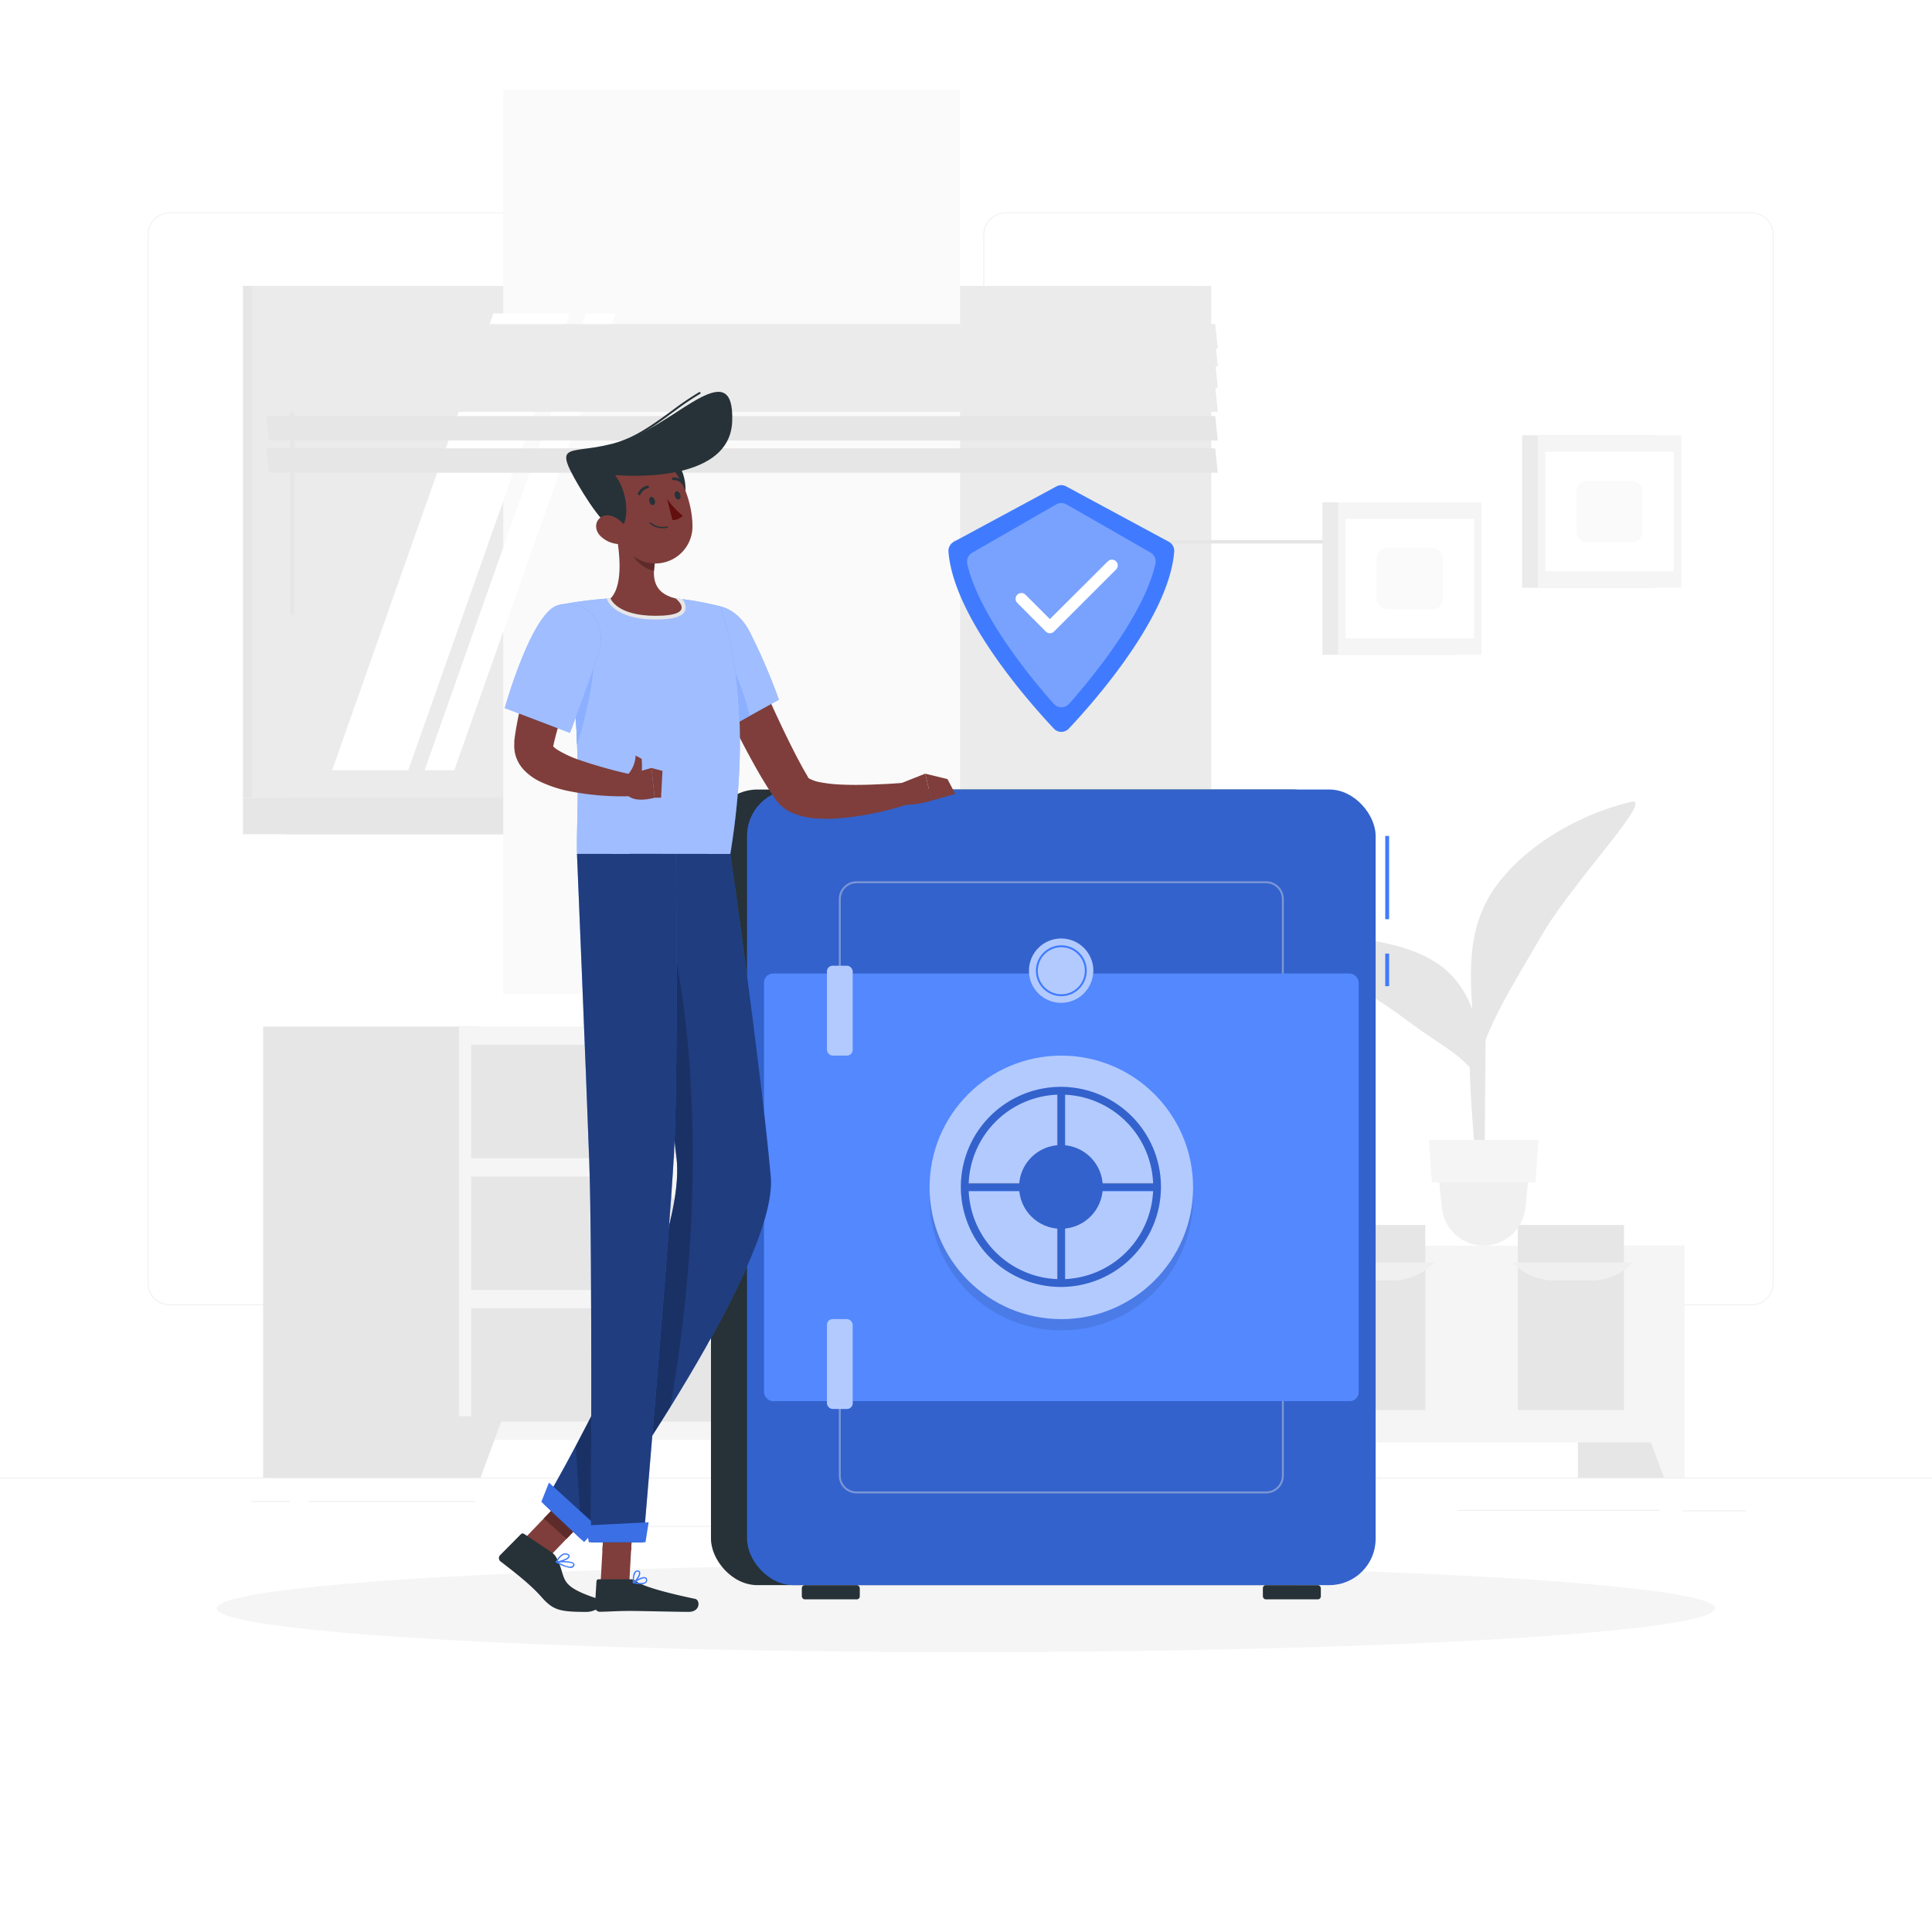<svg class="animated" id="freepik_stories-vault" xmlns="http://www.w3.org/2000/svg" viewBox="0 0 500 500" version="1.1" xmlns:xlink="http://www.w3.org/1999/xlink" xmlns:svgjs="http://svgjs.com/svgjs"><style>svg#freepik_stories-vault:not(.animated) .animable {opacity: 0;}svg#freepik_stories-vault.animated #freepik--background-complete--inject-2 {animation: 1s 1 forwards cubic-bezier(.36,-0.01,.5,1.38) fadeIn;animation-delay: 0s;}svg#freepik_stories-vault.animated #freepik--Shield--inject-2 {animation: 1.5s Infinite  linear heartbeat;animation-delay: 1s;}svg#freepik_stories-vault.animated #freepik--Character--inject-2 {animation: 1.5s Infinite  linear wind;animation-delay: 0.5s;}            @keyframes fadeIn {                0% {                    opacity: 0;                }                100% {                    opacity: 1;                }            }                    @keyframes heartbeat {                0% {                    transform: scale(1);                }                10% {                    transform: scale(1.1);                }                30% {                    transform: scale(1);                }                40% {                    transform: scale(1);                }                50% {                    transform: scale(1.1);                }                60% {                    transform: scale(1);                }                100% {                    transform: scale(1);                }            }                    @keyframes wind {                0% {                    transform: rotate( 0deg );                }                25% {                    transform: rotate( 1deg );                }                75% {                    transform: rotate( -1deg );                }            }        </style><g id="freepik--background-complete--inject-2" class="animable" style="transform-origin: 250px 225.125px;"><rect y="382.4" width="500" height="0.25" style="fill: rgb(240, 240, 240); transform-origin: 250px 382.525px;" id="el3ectmx97fcz" class="animable"></rect><rect x="344.52" y="395" width="10.48" height="0.25" style="fill: rgb(240, 240, 240); transform-origin: 349.76px 395.125px;" id="el04it4yoma4cl" class="animable"></rect><rect x="64.93" y="388.44" width="10.13" height="0.25" style="fill: rgb(240, 240, 240); transform-origin: 69.995px 388.565px;" id="eliheyktqztz" class="animable"></rect><rect x="153.45" y="394.88" width="30.66" height="0.25" style="fill: rgb(240, 240, 240); transform-origin: 168.78px 395.005px;" id="elplwc7fz8oyh" class="animable"></rect><rect x="214.32" y="389.17" width="19.68" height="0.25" style="fill: rgb(240, 240, 240); transform-origin: 224.16px 389.295px;" id="el8wykd4apk56" class="animable"></rect><rect x="377.18" y="390.76" width="52.44" height="0.25" style="fill: rgb(240, 240, 240); transform-origin: 403.4px 390.885px;" id="elmvf4nfqggv" class="animable"></rect><rect x="79.89" y="388.44" width="43.07" height="0.25" style="fill: rgb(240, 240, 240); transform-origin: 101.425px 388.565px;" id="el76rl6ktdh9l" class="animable"></rect><rect x="435.45" y="390.88" width="16.47" height="0.25" style="fill: rgb(240, 240, 240); transform-origin: 443.685px 391.005px;" id="elxggea7wn16" class="animable"></rect><path d="M237,337.8H43.91a5.71,5.71,0,0,1-5.7-5.71V60.66A5.71,5.71,0,0,1,43.91,55H237a5.71,5.71,0,0,1,5.71,5.71V332.09A5.71,5.71,0,0,1,237,337.8ZM43.91,55.2a5.46,5.46,0,0,0-5.45,5.46V332.09a5.46,5.46,0,0,0,5.45,5.46H237a5.47,5.47,0,0,0,5.46-5.46V60.66A5.47,5.47,0,0,0,237,55.2Z" style="fill: rgb(240, 240, 240); transform-origin: 140.46px 196.4px;" id="elx3228shs5gf" class="animable"></path><path d="M453.31,337.8H260.21a5.72,5.72,0,0,1-5.71-5.71V60.66A5.72,5.72,0,0,1,260.21,55h193.1A5.71,5.71,0,0,1,459,60.66V332.09A5.71,5.71,0,0,1,453.31,337.8ZM260.21,55.2a5.47,5.47,0,0,0-5.46,5.46V332.09a5.47,5.47,0,0,0,5.46,5.46h193.1a5.47,5.47,0,0,0,5.46-5.46V60.66a5.47,5.47,0,0,0-5.46-5.46Z" style="fill: rgb(240, 240, 240); transform-origin: 356.75px 196.4px;" id="elpaye3ztgv0o" class="animable"></path><rect x="408.36" y="322.37" width="27.5" height="60.03" style="fill: rgb(230, 230, 230); transform-origin: 422.11px 352.385px;" id="ellu9iuwedc9" class="animable"></rect><polygon points="430.64 382.4 435.86 382.4 435.86 367.54 425.16 367.54 430.64 382.4" style="fill: rgb(245, 245, 245); transform-origin: 430.51px 374.97px;" id="el6vg5pzsj6x4" class="animable"></polygon><rect x="251.44" y="322.37" width="27.5" height="60.03" style="fill: rgb(235, 235, 235); transform-origin: 265.19px 352.385px;" id="elo5uavf1y0vs" class="animable"></rect><rect x="274.38" y="322.37" width="161.48" height="50.91" style="fill: rgb(245, 245, 245); transform-origin: 355.12px 347.825px;" id="eldw3ztkxmmia" class="animable"></rect><g id="el9h1ttxtu83p"><rect x="289.95" y="317.03" width="27.47" height="47.87" style="fill: rgb(230, 230, 230); transform-origin: 303.685px 340.965px; transform: rotate(-90deg);" class="animable"></rect></g><path d="M308.42,331.39H299a15,15,0,0,1-10.88-4.68H319.3A15,15,0,0,1,308.42,331.39Z" style="fill: rgb(240, 240, 240); transform-origin: 303.71px 329.05px;" id="el4l9ayp8pldn" class="animable"></path><g id="el4i4hmvi47e5"><rect x="341.39" y="317.03" width="27.47" height="47.87" style="fill: rgb(230, 230, 230); transform-origin: 355.125px 340.965px; transform: rotate(-90deg);" class="animable"></rect></g><path d="M360.34,331.39h-9.47A15,15,0,0,1,340,326.71h31.22A15,15,0,0,1,360.34,331.39Z" style="fill: rgb(240, 240, 240); transform-origin: 355.61px 329.05px;" id="el6v7vlrmkods" class="animable"></path><g id="el22vuonf2rol"><rect x="392.82" y="317.03" width="27.47" height="47.87" style="fill: rgb(230, 230, 230); transform-origin: 406.555px 340.965px; transform: rotate(-90deg);" class="animable"></rect></g><path d="M411.78,331.39h-9.47a15,15,0,0,1-10.88-4.68h31.22A15,15,0,0,1,411.78,331.39Z" style="fill: rgb(240, 240, 240); transform-origin: 407.04px 329.05px;" id="elr9hko2xrsjc" class="animable"></path><polygon points="279.6 382.4 274.38 382.4 274.38 367.54 285.08 367.54 279.6 382.4" style="fill: rgb(245, 245, 245); transform-origin: 279.73px 374.97px;" id="elezh3htodfl" class="animable"></polygon><rect x="62.87" y="73.99" width="245.54" height="132.46" style="fill: rgb(230, 230, 230); transform-origin: 185.64px 140.22px;" id="el16ccf5xn8pe" class="animable"></rect><rect x="65.24" y="73.99" width="248.24" height="132.46" style="fill: rgb(235, 235, 235); transform-origin: 189.36px 140.22px;" id="elagkwov0wq4g" class="animable"></rect><rect x="62.87" y="206.45" width="245.54" height="9.44" style="fill: rgb(230, 230, 230); transform-origin: 185.64px 211.17px;" id="eltm1sdyzy2e" class="animable"></rect><rect x="73.7" y="206.45" width="248.24" height="9.44" style="fill: rgb(230, 230, 230); transform-origin: 197.82px 211.17px;" id="elu1k27bkcl4i" class="animable"></rect><g id="elnf2o2l018hh"><rect x="130.24" y="23.21" width="118.24" height="234.02" style="fill: rgb(250, 250, 250); transform-origin: 189.36px 140.22px; transform: rotate(90deg);" class="animable"></rect></g><polygon points="85.95 199.34 127.69 81.1 147.39 81.1 105.65 199.34 85.95 199.34" style="fill: rgb(255, 255, 255); transform-origin: 116.67px 140.22px;" id="el5kjklu3eggc" class="animable"></polygon><path d="M75.64,159.26a.54.54,0,0,1-.54-.54v-73a.55.55,0,0,1,.54-.55.55.55,0,0,1,.55.55v73A.55.55,0,0,1,75.64,159.26Z" style="fill: rgb(230, 230, 230); transform-origin: 75.645px 122.215px;" id="elzq1mjqab4mp" class="animable"></path><polygon points="109.89 199.34 151.62 81.1 159.3 81.1 117.57 199.34 109.89 199.34" style="fill: rgb(255, 255, 255); transform-origin: 134.595px 140.22px;" id="elt0uswwdhn5" class="animable"></polygon><g id="elu9sm5xgt1l"><rect x="246.8" y="139.77" width="118.24" height="0.9" style="fill: rgb(230, 230, 230); transform-origin: 305.92px 140.22px; transform: rotate(90deg);" class="animable"></rect></g><polygon points="315.16 90.2 69.63 90.2 68.97 83.86 314.51 83.86 315.16 90.2" style="fill: rgb(235, 235, 235); transform-origin: 192.065px 87.03px;" id="els5hsm7alh6f" class="animable"></polygon><polygon points="315.16 94.83 69.63 94.83 68.97 88.5 314.51 88.5 315.16 94.83" style="fill: rgb(235, 235, 235); transform-origin: 192.065px 91.665px;" id="els6nh43inffc" class="animable"></polygon><polygon points="315.16 100.4 69.63 100.4 68.97 94.06 314.51 94.06 315.16 100.4" style="fill: rgb(235, 235, 235); transform-origin: 192.065px 97.23px;" id="elarsrx0r9mlt" class="animable"></polygon><polygon points="315.16 106.59 69.63 106.59 68.97 100.25 314.51 100.25 315.16 106.59" style="fill: rgb(235, 235, 235); transform-origin: 192.065px 103.42px;" id="ellokz0usu2v" class="animable"></polygon><polygon points="315.16 114 69.63 114 68.97 107.67 314.51 107.67 315.16 114" style="fill: rgb(230, 230, 230); transform-origin: 192.065px 110.835px;" id="elz47p69m3yq" class="animable"></polygon><polygon points="315.16 122.35 69.63 122.35 68.97 116.02 314.51 116.02 315.16 122.35" style="fill: rgb(230, 230, 230); transform-origin: 192.065px 119.185px;" id="elnmlfwcsqicf" class="animable"></polygon><rect x="342.24" y="130" width="34.25" height="39.46" style="fill: rgb(235, 235, 235); transform-origin: 359.365px 149.73px;" id="elyuniw4th948" class="animable"></rect><rect x="346.3" y="130" width="37.12" height="39.46" style="fill: rgb(245, 245, 245); transform-origin: 364.86px 149.73px;" id="el5p809tevtmi" class="animable"></rect><g id="elhlsoyrz0s3v"><rect x="348.24" y="134.28" width="33.24" height="30.9" style="fill: rgb(255, 255, 255); transform-origin: 364.86px 149.73px; transform: rotate(90deg);" class="animable"></rect></g><g id="el0mr14atzi73g"><rect x="356.3" y="141.77" width="17.13" height="15.92" rx="2.73" style="fill: rgb(250, 250, 250); transform-origin: 364.865px 149.73px; transform: rotate(90deg);" class="animable"></rect></g><rect x="393.93" y="112.65" width="34.25" height="39.46" style="fill: rgb(235, 235, 235); transform-origin: 411.055px 132.38px;" id="elrwz0y3rdbk" class="animable"></rect><rect x="397.99" y="112.65" width="37.12" height="39.46" style="fill: rgb(245, 245, 245); transform-origin: 416.55px 132.38px;" id="elw6umcri61yk" class="animable"></rect><g id="elwd6c4gz02xj"><rect x="399.93" y="116.93" width="33.24" height="30.9" style="fill: rgb(255, 255, 255); transform-origin: 416.55px 132.38px; transform: rotate(90deg);" class="animable"></rect></g><g id="el9uz3bwdj4ws"><rect x="407.99" y="124.42" width="17.12" height="15.92" rx="2.73" style="fill: rgb(250, 250, 250); transform-origin: 416.55px 132.38px; transform: rotate(90deg);" class="animable"></rect></g><rect x="204.77" y="265.67" width="55.56" height="116.73" style="fill: rgb(230, 230, 230); transform-origin: 232.55px 324.035px;" id="elrfhhpoxoj7" class="animable"></rect><polygon points="254.75 382.4 260.33 382.4 260.33 366.5 248.88 366.5 254.75 382.4" style="fill: rgb(230, 230, 230); transform-origin: 254.605px 374.45px;" id="elk7p03lpli" class="animable"></polygon><rect x="68.1" y="265.67" width="55.56" height="116.73" style="fill: rgb(230, 230, 230); transform-origin: 95.88px 324.035px;" id="elha5i26xdrhu" class="animable"></rect><rect x="118.78" y="265.67" width="141.55" height="106.98" style="fill: rgb(245, 245, 245); transform-origin: 189.555px 319.16px;" id="elltacyott0po" class="animable"></rect><rect x="121.94" y="270.41" width="132.88" height="29.34" style="fill: rgb(230, 230, 230); transform-origin: 188.38px 285.08px;" id="eldqsvrlqnkxl" class="animable"></rect><path d="M195.83,279.53H183.28c-5.45,0-10.66-3.62-14.41-10h41.38C206.5,275.91,201.29,279.53,195.83,279.53Z" style="fill: rgb(245, 245, 245); transform-origin: 189.56px 274.53px;" id="eldifq5qm2ai9" class="animable"></path><polygon points="124.37 382.4 118.78 382.4 118.78 366.5 130.23 366.5 124.37 382.4" style="fill: rgb(230, 230, 230); transform-origin: 124.505px 374.45px;" id="elekpto9gpwap" class="animable"></polygon><rect x="121.94" y="304.49" width="132.88" height="29.34" style="fill: rgb(230, 230, 230); transform-origin: 188.38px 319.16px;" id="elblwd4dekqpb" class="animable"></rect><path d="M195.83,313.6H183.28c-5.45,0-10.66-3.62-14.41-10h41.38C206.5,310,201.29,313.6,195.83,313.6Z" style="fill: rgb(245, 245, 245); transform-origin: 189.56px 308.6px;" id="elqx1is8vgi6c" class="animable"></path><rect x="121.94" y="338.57" width="132.88" height="29.34" style="fill: rgb(230, 230, 230); transform-origin: 188.38px 353.24px;" id="eld1y1o67l81q" class="animable"></rect><path d="M195.83,347.68H183.28c-5.45,0-10.66-3.62-14.41-10h41.38C206.5,344.06,201.29,347.68,195.83,347.68Z" style="fill: rgb(245, 245, 245); transform-origin: 189.56px 342.68px;" id="elnx1zops1h" class="animable"></path><path d="M382.53,311.6h1.66c0-3.41,0-12.08.18-31.94.29-36,.87-38.19.87-38.19l-3.95,16.62C378.78,276.49,382,295,382.53,311.6Z" style="fill: rgb(230, 230, 230); transform-origin: 382.792px 276.535px;" id="elhcepfcfodgb" class="animable"></path><path d="M375.18,251.93c-8.69-8.59-25.66-9.74-43-10.46-6.8-.28,19,12.79,31.93,22.58,10,7.6,16.17,9.39,19.5,17.59C384,271,382.67,259.33,375.18,251.93Z" style="fill: rgb(230, 230, 230); transform-origin: 357.364px 261.553px;" id="elieh1f63kopf" class="animable"></path><path d="M384.73,233.25c5.89-11.19,20.71-21.73,37.34-25.72,6.52-1.57-15.13,20.66-23.36,35-6.39,11.14-14.87,24.22-16.18,33.62C380.54,257.52,378.84,244.44,384.73,233.25Z" style="fill: rgb(230, 230, 230); transform-origin: 401.974px 241.801px;" id="el68znft1kc8k" class="animable"></path><path d="M384,322.37h0a10.93,10.93,0,0,1-10.9-10.3l-1-9.87h23.73l-1,9.87A10.94,10.94,0,0,1,384,322.37Z" style="fill: rgb(240, 240, 240); transform-origin: 383.965px 312.285px;" id="ell3vtx2e621" class="animable"></path><polygon points="397.38 306 370.57 306 369.8 295 398.15 295 397.38 306" style="fill: rgb(245, 245, 245); transform-origin: 383.975px 300.5px;" id="el0e0t1hfr327m" class="animable"></polygon></g><g id="freepik--Shadow--inject-2" class="animable" style="transform-origin: 250px 416.24px;"><ellipse cx="250" cy="416.24" rx="193.89" ry="11.32" style="fill: rgb(245, 245, 245); transform-origin: 250px 416.24px;" id="elt3dan1f26yn" class="animable"></ellipse></g><g id="freepik--Shield--inject-2" class="animable animator-active" style="transform-origin: 274.671px 157.483px;"><path d="M245.46,142.81c1.36,17,21,39.08,27.28,45.76a2.64,2.64,0,0,0,3.86,0c6.3-6.68,25.92-28.77,27.28-45.76a2.69,2.69,0,0,0-1.39-2.6l-26.56-14.33a2.62,2.62,0,0,0-2.52,0l-26.56,14.33A2.71,2.71,0,0,0,245.46,142.81Z" style="fill: rgb(64, 123, 255); transform-origin: 274.671px 157.483px;" id="ely4hc5ladlz" class="animable"></path><g id="el9imnj3z6uc8"><path d="M272.7,182.13c-8-9-19.6-24.13-22.37-36.17a2.69,2.69,0,0,1,1.28-2.92l21.74-12.5a2.67,2.67,0,0,1,2.65,0L297.74,143A2.68,2.68,0,0,1,299,146c-2.76,12.06-14.32,27.13-22.36,36.17A2.63,2.63,0,0,1,272.7,182.13Z" style="fill: rgb(64, 123, 255); opacity: 0.3; transform-origin: 274.675px 156.613px;" class="animable"></path></g><g id="elyegpyb7i9ma"><path d="M272.7,182.13c-8-9-19.6-24.13-22.37-36.17a2.69,2.69,0,0,1,1.28-2.92l21.74-12.5a2.67,2.67,0,0,1,2.65,0L297.74,143A2.68,2.68,0,0,1,299,146c-2.76,12.06-14.32,27.13-22.36,36.17A2.63,2.63,0,0,1,272.7,182.13Z" style="fill: rgb(255, 255, 255); opacity: 0.3; transform-origin: 274.675px 156.613px;" class="animable"></path></g><path d="M271.71,163.88a1.49,1.49,0,0,1-1.06-.44L263.24,156a1.5,1.5,0,0,1,2.12-2.12l6.35,6.34,15-14.95a1.51,1.51,0,0,1,2.12,0,1.49,1.49,0,0,1,0,2.12l-16,16A1.53,1.53,0,0,1,271.71,163.88Z" style="fill: rgb(255, 255, 255); transform-origin: 276.055px 154.358px;" id="el85tkspmllxl" class="animable"></path></g><g id="freepik--Vault--inject-2" class="animable" style="transform-origin: 271.75px 309.12px;"><rect x="184" y="204.33" width="162.67" height="205.9" rx="12" style="fill: rgb(38, 50, 56); transform-origin: 265.335px 307.28px;" id="eltvoms1s08r" class="animable"></rect><rect x="193.34" y="204.33" width="162.67" height="205.9" rx="12" style="fill: rgb(64, 123, 255); transform-origin: 274.675px 307.28px;" id="el36xweol9x6q" class="animable"></rect><rect x="207.51" y="410.24" width="15" height="3.67" rx="0.75" style="fill: rgb(38, 50, 56); transform-origin: 215.01px 412.075px;" id="elh6grz21xwje" class="animable"></rect><rect x="326.83" y="410.24" width="15" height="3.67" rx="0.75" style="fill: rgb(38, 50, 56); transform-origin: 334.33px 412.075px;" id="el9xqaqk7tf3d" class="animable"></rect><g id="elgy94oex4cjd"><rect x="193.34" y="204.33" width="162.67" height="205.9" rx="12" style="opacity: 0.2; transform-origin: 274.675px 307.28px;" class="animable"></rect></g><g id="elvk7s7oapcv"><path d="M327.67,386.49h-106a4.59,4.59,0,0,1-4.58-4.58V232.67a4.59,4.59,0,0,1,4.58-4.59h106a4.59,4.59,0,0,1,4.58,4.59V381.91A4.59,4.59,0,0,1,327.67,386.49Zm-106-157.91a4.09,4.09,0,0,0-4.08,4.09V381.91a4.08,4.08,0,0,0,4.08,4.08h106a4.08,4.08,0,0,0,4.08-4.08V232.67a4.09,4.09,0,0,0-4.08-4.09Z" style="fill: rgb(230, 230, 230); opacity: 0.4; mix-blend-mode: color-dodge; transform-origin: 274.67px 307.285px;" class="animable"></path></g><g id="elthl9m4ish8"><rect x="197.72" y="251.95" width="153.91" height="110.67" rx="2.33" style="fill: rgb(64, 123, 255); transform-origin: 274.675px 307.285px; transform: rotate(90deg);" class="animable"></rect></g><g id="elsz4ydtcsk0k"><rect x="197.72" y="251.95" width="153.91" height="110.67" rx="2.33" style="fill: rgb(255, 255, 255); opacity: 0.1; transform-origin: 274.675px 307.285px; transform: rotate(90deg);" class="animable"></rect></g><rect x="358.5" y="246.78" width="1" height="8.44" style="fill: rgb(64, 123, 255); transform-origin: 359px 251px;" id="elxusj4oz5sfo" class="animable"></rect><rect x="358.5" y="216.33" width="1" height="21.56" style="fill: rgb(64, 123, 255); transform-origin: 359px 227.11px;" id="eltovgsergiyn" class="animable"></rect><g id="elo0y2f9amu1c"><circle cx="274.67" cy="310.2" r="34.1" style="opacity: 0.1; transform-origin: 274.67px 310.2px;" class="animable"></circle></g><circle cx="274.67" cy="251.23" r="8.33" style="fill: rgb(64, 123, 255); transform-origin: 274.67px 251.23px;" id="elznxm2d8nhkp" class="animable"></circle><g id="elwyg9f1lazvh"><circle cx="274.62" cy="251.21" r="8.33" style="fill: rgb(255, 255, 255); opacity: 0.6; transform-origin: 274.62px 251.21px;" class="animable"></circle></g><path d="M274.67,257.81a6.58,6.58,0,1,1,6.58-6.58A6.59,6.59,0,0,1,274.67,257.81Zm0-12.66a6.08,6.08,0,1,0,6.08,6.08A6.09,6.09,0,0,0,274.67,245.15Z" style="fill: rgb(64, 123, 255); transform-origin: 274.67px 251.23px;" id="eltxc9xka75jh" class="animable"></path><rect x="214.01" y="249.93" width="6.67" height="23.26" rx="1.48" style="fill: rgb(64, 123, 255); transform-origin: 217.345px 261.56px;" id="ele8q24uoisnk" class="animable"></rect><g id="elmoo5kbbn1kk"><rect x="214.01" y="249.93" width="6.67" height="23.26" rx="1.48" style="fill: rgb(255, 255, 255); opacity: 0.6; transform-origin: 217.345px 261.56px;" class="animable"></rect></g><rect x="214.01" y="341.38" width="6.67" height="23.26" rx="1.48" style="fill: rgb(64, 123, 255); transform-origin: 217.345px 353.01px;" id="el6lcbb9wo583" class="animable"></rect><g id="el0m255k1pha1a"><rect x="214.01" y="341.38" width="6.67" height="23.26" rx="1.48" style="fill: rgb(255, 255, 255); opacity: 0.6; transform-origin: 217.345px 353.01px;" class="animable"></rect></g><circle cx="274.67" cy="307.29" r="34.1" style="fill: rgb(64, 123, 255); transform-origin: 274.67px 307.29px;" id="el48zsodnwf6u" class="animable"></circle><g id="elvrvt1kgbb7b"><circle cx="274.67" cy="307.29" r="34.1" style="fill: rgb(255, 255, 255); opacity: 0.6; transform-origin: 274.67px 307.29px;" class="animable"></circle></g><g id="el42qdnskrwyi"><rect x="273.67" y="282.42" width="2" height="49.74" style="fill: rgb(64, 123, 255); transform-origin: 274.67px 307.29px; transform: rotate(-45deg);" class="animable"></rect></g><g id="elk2j38ehfwaq"><rect x="249.8" y="306.29" width="49.74" height="2" style="fill: rgb(64, 123, 255); transform-origin: 274.67px 307.29px; transform: rotate(-45deg);" class="animable"></rect></g><g id="elefowfti80sn"><rect x="249.7" y="306.17" width="49.74" height="2" style="opacity: 0.2; transform-origin: 274.57px 307.17px; transform: rotate(-45deg);" class="animable"></rect></g><g id="elrlstwgehi4"><rect x="273.57" y="282.31" width="2" height="49.74" style="opacity: 0.2; transform-origin: 274.57px 307.18px; transform: rotate(-45deg);" class="animable"></rect></g><path d="M274.57,333.06a25.89,25.89,0,1,1,25.88-25.89A25.91,25.91,0,0,1,274.57,333.06Zm0-49.78a23.89,23.89,0,1,0,23.88,23.89A23.91,23.91,0,0,0,274.57,283.28Z" style="fill: rgb(64, 123, 255); transform-origin: 274.56px 307.17px;" id="elt8ss6x3tkm" class="animable"></path><g id="elbc87e0tassh"><circle cx="274.57" cy="307.17" r="10.83" style="fill: rgb(64, 123, 255); transform-origin: 274.57px 307.17px; transform: rotate(-45deg);" class="animable"></circle></g><g id="elaaoxf3arw1u"><path d="M274.57,333.06a25.89,25.89,0,1,1,25.88-25.89A25.91,25.91,0,0,1,274.57,333.06Zm0-49.78a23.89,23.89,0,1,0,23.88,23.89A23.91,23.91,0,0,0,274.57,283.28Z" style="opacity: 0.2; transform-origin: 274.56px 307.17px;" class="animable"></path></g><g id="elndqzrcbiyel"><circle cx="274.57" cy="307.17" r="10.83" style="opacity: 0.2; transform-origin: 274.57px 307.17px; transform: rotate(-45deg);" class="animable"></circle></g></g><g id="freepik--Character--inject-2" class="animable" style="transform-origin: 188.163px 259.282px;"><path d="M191,162.76c2.41,5.59,4.9,11.25,7.42,16.82s5.1,11.13,7.86,16.44c.71,1.3,1.39,2.65,2.13,3.88l.54.94.28.47a.46.46,0,0,0-.1-.1c-.12-.07,0,.07.24.24a9.39,9.39,0,0,0,2.94,1,36.71,36.71,0,0,0,4,.52c2.83.19,5.82.19,8.82.1l4.54-.19,4.52-.3,1.17,5.44a78.21,78.21,0,0,1-19.08,3.82,35.69,35.69,0,0,1-5.26-.05,18.78,18.78,0,0,1-6-1.42,10.48,10.48,0,0,1-3.49-2.48,9,9,0,0,1-.81-1l-.35-.52-.68-1c-.95-1.38-1.75-2.76-2.61-4.15-3.24-5.55-6.14-11.17-8.86-16.84s-5.25-11.39-7.63-17.26Z" style="fill: rgb(127, 62, 59); transform-origin: 207.975px 187.337px;" id="elx2j4fpwdod" class="animable"></path><path d="M177.72,162c-2.27,6.64,11.07,26.17,11.07,26.17l12.78-7.08a149.92,149.92,0,0,0-7.67-17.8C189.39,154.84,180.21,154.71,177.72,162Z" style="fill: rgb(64, 123, 255); transform-origin: 189.515px 172.45px;" id="elmk4dopo9nd" class="animable"></path><g id="el0vxe4o0cuj6h"><path d="M177.72,162c-2.27,6.64,11.07,26.17,11.07,26.17l12.78-7.08a149.92,149.92,0,0,0-7.67-17.8C189.39,154.84,180.21,154.71,177.72,162Z" style="fill: rgb(255, 255, 255); opacity: 0.5; transform-origin: 189.515px 172.45px;" class="animable"></path></g><path d="M177.53,162.83c2.86-1.37,6.16-.22,9.62,5.26s6.42,14.63,6.75,17.24l-5.11,2.83S176.47,170.12,177.53,162.83Z" style="fill: rgb(64, 123, 255); transform-origin: 185.683px 175.232px;" id="elqvhe7tptst8" class="animable"></path><g id="elv10t29p0mec"><path d="M177.53,162.83c2.86-1.37,6.16-.22,9.62,5.26s6.42,14.63,6.75,17.24l-5.11,2.83S176.47,170.12,177.53,162.83Z" style="fill: rgb(255, 255, 255); opacity: 0.4; transform-origin: 185.683px 175.232px;" class="animable"></path></g><path d="M186.35,156.92S195.87,179.31,189,221H149.36c-.49-6.09,2.31-35.78-4.56-64.46A101.24,101.24,0,0,1,158,154.86a147.9,147.9,0,0,1,16.85,0A76.45,76.45,0,0,1,186.35,156.92Z" style="fill: rgb(64, 123, 255); transform-origin: 168.145px 187.81px;" id="el8xtpajjjua7" class="animable"></path><g id="el134fd5yhz83b"><path d="M186.35,156.92S195.87,179.31,189,221H149.36c-.49-6.09,2.31-35.78-4.56-64.46A101.24,101.24,0,0,1,158,154.86a147.9,147.9,0,0,1,16.85,0A76.45,76.45,0,0,1,186.35,156.92Z" style="fill: rgb(255, 255, 255); opacity: 0.5; transform-origin: 168.145px 187.81px;" class="animable"></path></g><path d="M153.66,163.62c.82,4.72-.27,16-4.32,29.06a190.68,190.68,0,0,0-3.89-33.29v-.06C148.05,159.07,152.87,159.19,153.66,163.62Z" style="fill: rgb(64, 123, 255); transform-origin: 149.682px 175.965px;" id="el0nwr73e2akw9" class="animable"></path><g id="elp7vwf57zm3"><path d="M153.66,163.62c.82,4.72-.27,16-4.32,29.06a190.68,190.68,0,0,0-3.89-33.29v-.06C148.05,159.07,152.87,159.19,153.66,163.62Z" style="fill: rgb(255, 255, 255); opacity: 0.4; transform-origin: 149.682px 175.965px;" class="animable"></path></g><polygon points="135.31 398.63 141.19 403.89 152.38 392.24 146.5 386.98 135.31 398.63" style="fill: rgb(127, 62, 59); transform-origin: 143.845px 395.435px;" id="els05zr4rkrn8" class="animable"></polygon><path d="M142.81,401.78,135.67,397a.66.66,0,0,0-.82,0l-5.46,5.51a1.1,1.1,0,0,0,.26,1.67c4.56,3.51,7.85,6.16,10.45,9.08,3,3.41,4.62,3.9,11.62,3.9,3.24,0,5.07-2.73,3.75-3.15-11.66-3.69-8.54-5.3-11.38-10.71A3.89,3.89,0,0,0,142.81,401.78Z" style="fill: rgb(38, 50, 56); transform-origin: 142.509px 407.009px;" id="elsd8rbtw2dbb" class="animable"></path><polygon points="152.37 392.24 146.61 398.25 140.73 392.98 146.49 386.98 152.37 392.24" style="fill: rgb(94, 43, 43); transform-origin: 146.55px 392.615px;" id="elvlnxxynq7je" class="animable"></polygon><polygon points="156.41 392.41 163.82 392.41 163.32 401.26 155.91 401.26 156.41 392.41" style="fill: rgb(94, 43, 43); transform-origin: 159.865px 396.835px;" id="elca1284kytgq" class="animable"></polygon><path d="M189,221s7.81,54.06,10.47,83.48c2.14,23.61-48.91,94-48.91,94l-9.87-9.29s37.28-63.11,34.41-89.39c-2.77-25.45-12.2-78.83-12.2-78.83Z" style="fill: rgb(64, 123, 255); transform-origin: 170.113px 309.725px;" id="el1m2mmu1xt9x" class="animable"></path><g id="el9mxf4u1sdp"><path d="M189,221s7.81,54.06,10.47,83.48c2.14,23.61-48.91,94-48.91,94l-9.87-9.29s37.28-63.11,34.41-89.39c-2.77-25.45-12.2-78.83-12.2-78.83Z" style="opacity: 0.5; transform-origin: 170.113px 309.725px;" class="animable"></path></g><polygon points="155.44 409.57 162.86 409.57 163.82 392.41 156.41 392.41 155.44 409.57" style="fill: rgb(127, 62, 59); transform-origin: 159.63px 400.99px;" id="elrupveriw49" class="animable"></polygon><path d="M163.25,408.72h-8.33a.53.53,0,0,0-.55.5l-.41,6.59a1.31,1.31,0,0,0,1.3,1.32c2.9-.05,4.29-.22,8-.22,2.25,0,11.83.24,14.95.24s3-3.08,1.7-3.36c-5.91-1.25-13.24-3-15.34-4.62A2.09,2.09,0,0,0,163.25,408.72Z" style="fill: rgb(38, 50, 56); transform-origin: 167.366px 412.935px;" id="elp0vyoytstc" class="animable"></path><path d="M232.63,202.92l6.81-2.7,1.66,7s-7.77,2.32-9,.08Z" style="fill: rgb(127, 62, 59); transform-origin: 236.6px 204.248px;" id="elpz9rvhwa31b" class="animable"></path><polygon points="245.21 201.63 247.21 205.46 241.1 207.2 239.44 200.22 245.21 201.63" style="fill: rgb(127, 62, 59); transform-origin: 243.325px 203.71px;" id="el68q7iqf1gx9" class="animable"></polygon><path d="M176.49,155l-1.62-.17a147.9,147.9,0,0,0-16.85,0l-1,.06.09.27c.08.21,1.94,5.16,12.61,5.16,4.65,0,7.08-.77,7.64-2.44A3.07,3.07,0,0,0,176.49,155Z" style="fill: rgb(230, 230, 230); transform-origin: 167.227px 157.455px;" id="elhufa8e99uwi" class="animable"></path><path d="M159,135.88c1.25,5.42,2.66,15.36-1,19,0,0,1.58,4.49,11.66,4.49,11.08,0,5.19-4.49,5.19-4.49-6.1-1.44-6.09-5.93-5.19-10.14Z" style="fill: rgb(127, 62, 59); transform-origin: 167.207px 147.625px;" id="elg0ze0q713a6" class="animable"></path><path d="M163.37,139.49l6.31,5.22a17.35,17.35,0,0,0-.42,3c-2.32-.33-5.58-2.87-5.91-5.29A7.88,7.88,0,0,1,163.37,139.49Z" style="fill: rgb(94, 43, 43); transform-origin: 166.451px 143.6px;" id="elen3qd2ah3fj" class="animable"></path><path d="M174.84,119.75c3.37,2.18,3.85,12.66-1.08,14.16S168.46,115.63,174.84,119.75Z" style="fill: rgb(38, 50, 56); transform-origin: 173.736px 126.588px;" id="elcrhhw9itcea" class="animable"></path><path d="M156.66,130.2c2.26,7,3.22,11.23,7.78,14.1a9.59,9.59,0,0,0,14.77-8.38c-.09-6.73-3.77-17.09-11.52-18.39A9.71,9.71,0,0,0,156.66,130.2Z" style="fill: rgb(127, 62, 59); transform-origin: 167.677px 131.588px;" id="elbsvyqvojhfw" class="animable"></path><path d="M148.58,123.61C151,128,157.08,138,160,137s2.93-9-.82-14.07c0,0,29.71,3,30.31-13.88.61-17.27-13.7-.56-26.29,4.27C149.5,118.62,142.89,113.28,148.58,123.61Z" style="fill: rgb(38, 50, 56); transform-origin: 168.022px 119.237px;" id="el4be7d2lbc5o" class="animable"></path><path d="M149.85,117.49a.25.25,0,0,1,0-.49c.45-.1.94-.19,1.47-.29a47.45,47.45,0,0,0,11.56-3.44c3.75-1.68,7.68-4.56,11.16-7.1a74.38,74.38,0,0,1,6.9-4.68.26.26,0,0,1,.34.1.25.25,0,0,1-.1.34,73.45,73.45,0,0,0-6.85,4.65c-3.49,2.55-7.45,5.44-11.25,7.15a47.76,47.76,0,0,1-11.66,3.47c-.53.1-1,.19-1.47.29Z" style="fill: rgb(38, 50, 56); transform-origin: 165.48px 109.476px;" id="elueeug7qhsj" class="animable"></path><path d="M155.42,138.75a7.32,7.32,0,0,0,5,2.07c2.48,0,3-2.34,1.67-4.3-1.18-1.76-3.88-3.88-6.06-2.93S153.78,137.14,155.42,138.75Z" style="fill: rgb(127, 62, 59); transform-origin: 158.542px 137.087px;" id="elj95qo74sae" class="animable"></path><g id="elcqfwiwwgq9s"><path d="M175.11,299.83c-1.43-13.11-4.63-33.65-7.38-50.47,1.44-2.82,5.48-8.53,5.48-8.53,3.62,12.51,11.49,59.67.26,123.36-11.7,18.86-22.9,34.32-22.9,34.32L149,374.19C159.85,353.85,177.1,318,175.11,299.83Z" style="opacity: 0.2; transform-origin: 164.14px 319.67px;" class="animable"></path></g><path d="M168.05,129.81c.15.58.58,1,1,.9s.57-.63.42-1.21-.58-1-1-.89S167.9,129.23,168.05,129.81Z" style="fill: rgb(38, 50, 56); transform-origin: 168.76px 129.659px;" id="elgydb5k6zlhe" class="animable"></path><path d="M174.65,128.36c.15.58.58,1,1,.9s.57-.62.42-1.2-.57-1-1-.9S174.5,127.78,174.65,128.36Z" style="fill: rgb(38, 50, 56); transform-origin: 175.359px 128.21px;" id="elhogmotpd26r" class="animable"></path><path d="M172.63,129.11a22.57,22.57,0,0,0,4.05,4.35,3.42,3.42,0,0,1-2.66,1.13Z" style="fill: rgb(99, 15, 15); transform-origin: 174.655px 131.851px;" id="elmriqn86y328" class="animable"></path><path d="M171.5,136.7a5.08,5.08,0,0,1-3.33-1.2.17.17,0,1,1,.24-.25,5,5,0,0,0,4.24,1,.17.17,0,0,1,.08.34A5.53,5.53,0,0,1,171.5,136.7Z" style="fill: rgb(38, 50, 56); transform-origin: 170.491px 135.952px;" id="elirbp0ejz9tm" class="animable"></path><path d="M165.43,128.14a.35.35,0,0,1-.14,0,.34.34,0,0,1-.18-.46,3.38,3.38,0,0,1,2.44-2,.37.37,0,0,1,.4.3.35.35,0,0,1-.3.4,2.69,2.69,0,0,0-1.9,1.61A.34.34,0,0,1,165.43,128.14Z" style="fill: rgb(38, 50, 56); transform-origin: 166.516px 126.913px;" id="el1tgubst178q" class="animable"></path><path d="M176.88,125.49a.34.34,0,0,1-.27-.13,3,3,0,0,0-2.34-1.12.36.36,0,0,1-.38-.32.36.36,0,0,1,.32-.38,3.68,3.68,0,0,1,2.94,1.37.36.36,0,0,1-.05.5A.35.35,0,0,1,176.88,125.49Z" style="fill: rgb(38, 50, 56); transform-origin: 175.559px 124.515px;" id="elvic1kkoyhr" class="animable"></path><path d="M149.94,196.68a28.54,28.54,0,0,1-5.7-2.65,6.24,6.24,0,0,1-1.08-.87c.46-2.15,1.06-4.31,1.71-6.48s1.45-4.39,2.28-6.58,1.71-4.37,2.63-6.53c.46-1.08.93-2.16,1.41-3.23l1.44-3.11-10-5.12c-.66,1.25-1.2,2.35-1.74,3.54s-1,2.34-1.54,3.52q-1.48,3.56-2.7,7.21a78,78,0,0,0-3.55,15.3l0,.27,0,.52a7.76,7.76,0,0,0,0,1.08,9.06,9.06,0,0,0,.38,2.14,9.49,9.49,0,0,0,1.88,3.33,14.34,14.34,0,0,0,4.4,3.25,32.46,32.46,0,0,0,8.05,2.58,70.34,70.34,0,0,0,15.39,1.2l.46-5.55A123.23,123.23,0,0,1,149.94,196.68Z" style="fill: rgb(127, 62, 59); transform-origin: 148.371px 184.098px;" id="el4iu7sbu7xz" class="animable"></path><path d="M165.88,410a9.51,9.51,0,0,1-2-.26.21.21,0,0,1-.13-.13.18.18,0,0,1,.07-.17c.24-.17,2.34-1.6,3.24-1.24a.64.64,0,0,1,.4.48,1,1,0,0,1-.22.93A2,2,0,0,1,165.88,410Zm-1.52-.5c1.33.26,2.32.22,2.67-.12a.66.66,0,0,0,.12-.63.32.32,0,0,0-.19-.24C166.43,408.3,165.11,409,164.36,409.5Z" style="fill: rgb(64, 123, 255); transform-origin: 165.622px 409.074px;" id="eld9u2sf2odtd" class="animable"></path><path d="M163.94,409.74a.12.12,0,0,1-.08,0,.16.16,0,0,1-.09-.13c0-.09-.17-2.22.58-2.94a.86.86,0,0,1,.72-.24.66.66,0,0,1,.62.52c.17.81-.93,2.35-1.67,2.79Zm1-3a.51.51,0,0,0-.37.15,3.88,3.88,0,0,0-.49,2.37c.61-.52,1.4-1.7,1.28-2.26,0-.11-.08-.23-.34-.26Z" style="fill: rgb(64, 123, 255); transform-origin: 164.731px 408.084px;" id="elve205s54a5f" class="animable"></path><path d="M147.62,405.79a9.23,9.23,0,0,1-3.7-1.43.15.15,0,0,1-.08-.18.18.18,0,0,1,.15-.13c.4,0,3.91-.26,4.57.54a.51.51,0,0,1,.11.49.88.88,0,0,1-.52.62A1.51,1.51,0,0,1,147.62,405.79Zm-3.05-1.44c1.61.89,2.88,1.28,3.45,1a.55.55,0,0,0,.33-.39.2.2,0,0,0,0-.2C147.94,404.36,146,404.29,144.57,404.35Z" style="fill: rgb(64, 123, 255); transform-origin: 146.263px 404.9px;" id="elkhxs2tksuq" class="animable"></path><path d="M144,404.39a.17.17,0,0,1-.14-.08.18.18,0,0,1,0-.16c.06-.12,1.39-2.83,3.1-2,.47.23.51.5.47.69-.17.81-2.39,1.54-3.41,1.57Zm2.31-2.07c-.92,0-1.71,1.17-2,1.71,1.07-.13,2.71-.8,2.81-1.28,0-.1-.08-.21-.3-.32A1.09,1.09,0,0,0,146.31,402.32Z" style="fill: rgb(64, 123, 255); transform-origin: 145.642px 403.201px;" id="elyxmen7xuuu" class="animable"></path><path d="M162.51,200.42l6.09-1.67.83,7.69s-6,1.8-7.49-1.35Z" style="fill: rgb(127, 62, 59); transform-origin: 165.685px 202.851px;" id="eljx2ec1w8yel" class="animable"></path><path d="M162.39,200.58a8,8,0,0,0,2.11-5.05l1.56.85s.31,3.45-.3,4.44S162.39,200.58,162.39,200.58Z" style="fill: rgb(127, 62, 59); transform-origin: 164.264px 198.368px;" id="el6xdxe0pbgb5" class="animable"></path><polygon points="171.45 199.51 171.08 206.44 169.43 206.44 168.59 198.75 171.45 199.51" style="fill: rgb(127, 62, 59); transform-origin: 170.02px 202.595px;" id="el4ltwbk71ppg" class="animable"></polygon><polygon points="140.1 388.66 151.17 399.08 154.74 395.25 142.07 383.71 140.1 388.66" style="fill: rgb(64, 123, 255); transform-origin: 147.42px 391.395px;" id="elxzcql3obdzk" class="animable"></polygon><g id="elqvm02jucfb"><polygon points="140.1 388.66 151.17 399.08 154.74 395.25 142.07 383.71 140.1 388.66" style="opacity: 0.1; transform-origin: 147.42px 391.395px;" class="animable"></polygon></g><path d="M174.91,221s.7,56.65-.5,77.88c-1.31,23.24-7.91,100.25-7.91,100.25H152.92s.41-75.13-.41-98.14c-.89-25-3.19-80-3.19-80Z" style="fill: rgb(64, 123, 255); transform-origin: 162.216px 310.06px;" id="elc6w9d646qy" class="animable"></path><g id="ela8uohk6cdpp"><path d="M174.91,221s.7,56.65-.5,77.88c-1.31,23.24-7.91,100.25-7.91,100.25H152.92s.41-75.13-.41-98.14c-.89-25-3.19-80-3.19-80Z" style="opacity: 0.5; transform-origin: 162.216px 310.06px;" class="animable"></path></g><polygon points="152.38 399.13 167.05 399.13 167.86 393.97 151.67 394.78 152.38 399.13" style="fill: rgb(64, 123, 255); transform-origin: 159.765px 396.55px;" id="el09egd7xve68g" class="animable"></polygon><g id="eld4rr2ttti2"><polygon points="152.38 399.13 167.05 399.13 167.86 393.97 151.67 394.78 152.38 399.13" style="opacity: 0.1; transform-origin: 159.765px 396.55px;" class="animable"></polygon></g><path d="M144.8,156.54c-7,1-14.17,26.71-14.17,26.71l16.87,6.42s4.24-11,7.14-19.63C157.68,161.05,152.29,155.44,144.8,156.54Z" style="fill: rgb(64, 123, 255); transform-origin: 143.067px 173.036px;" id="elpfxyubhzpvl" class="animable"></path><g id="elh2gzi5eacon"><path d="M144.8,156.54c-7,1-14.17,26.71-14.17,26.71l16.87,6.42s4.24-11,7.14-19.63C157.68,161.05,152.29,155.44,144.8,156.54Z" style="fill: rgb(255, 255, 255); opacity: 0.5; transform-origin: 143.067px 173.036px;" class="animable"></path></g></g><defs>     <filter id="active" height="200%">         <feMorphology in="SourceAlpha" result="DILATED" operator="dilate" radius="2"></feMorphology>                <feFlood flood-color="#32DFEC" flood-opacity="1" result="PINK"></feFlood>        <feComposite in="PINK" in2="DILATED" operator="in" result="OUTLINE"></feComposite>        <feMerge>            <feMergeNode in="OUTLINE"></feMergeNode>            <feMergeNode in="SourceGraphic"></feMergeNode>        </feMerge>    </filter>    <filter id="hover" height="200%">        <feMorphology in="SourceAlpha" result="DILATED" operator="dilate" radius="2"></feMorphology>                <feFlood flood-color="#ff0000" flood-opacity="0.5" result="PINK"></feFlood>        <feComposite in="PINK" in2="DILATED" operator="in" result="OUTLINE"></feComposite>        <feMerge>            <feMergeNode in="OUTLINE"></feMergeNode>            <feMergeNode in="SourceGraphic"></feMergeNode>        </feMerge>            <feColorMatrix type="matrix" values="0   0   0   0   0                0   1   0   0   0                0   0   0   0   0                0   0   0   1   0 "></feColorMatrix>    </filter></defs></svg>